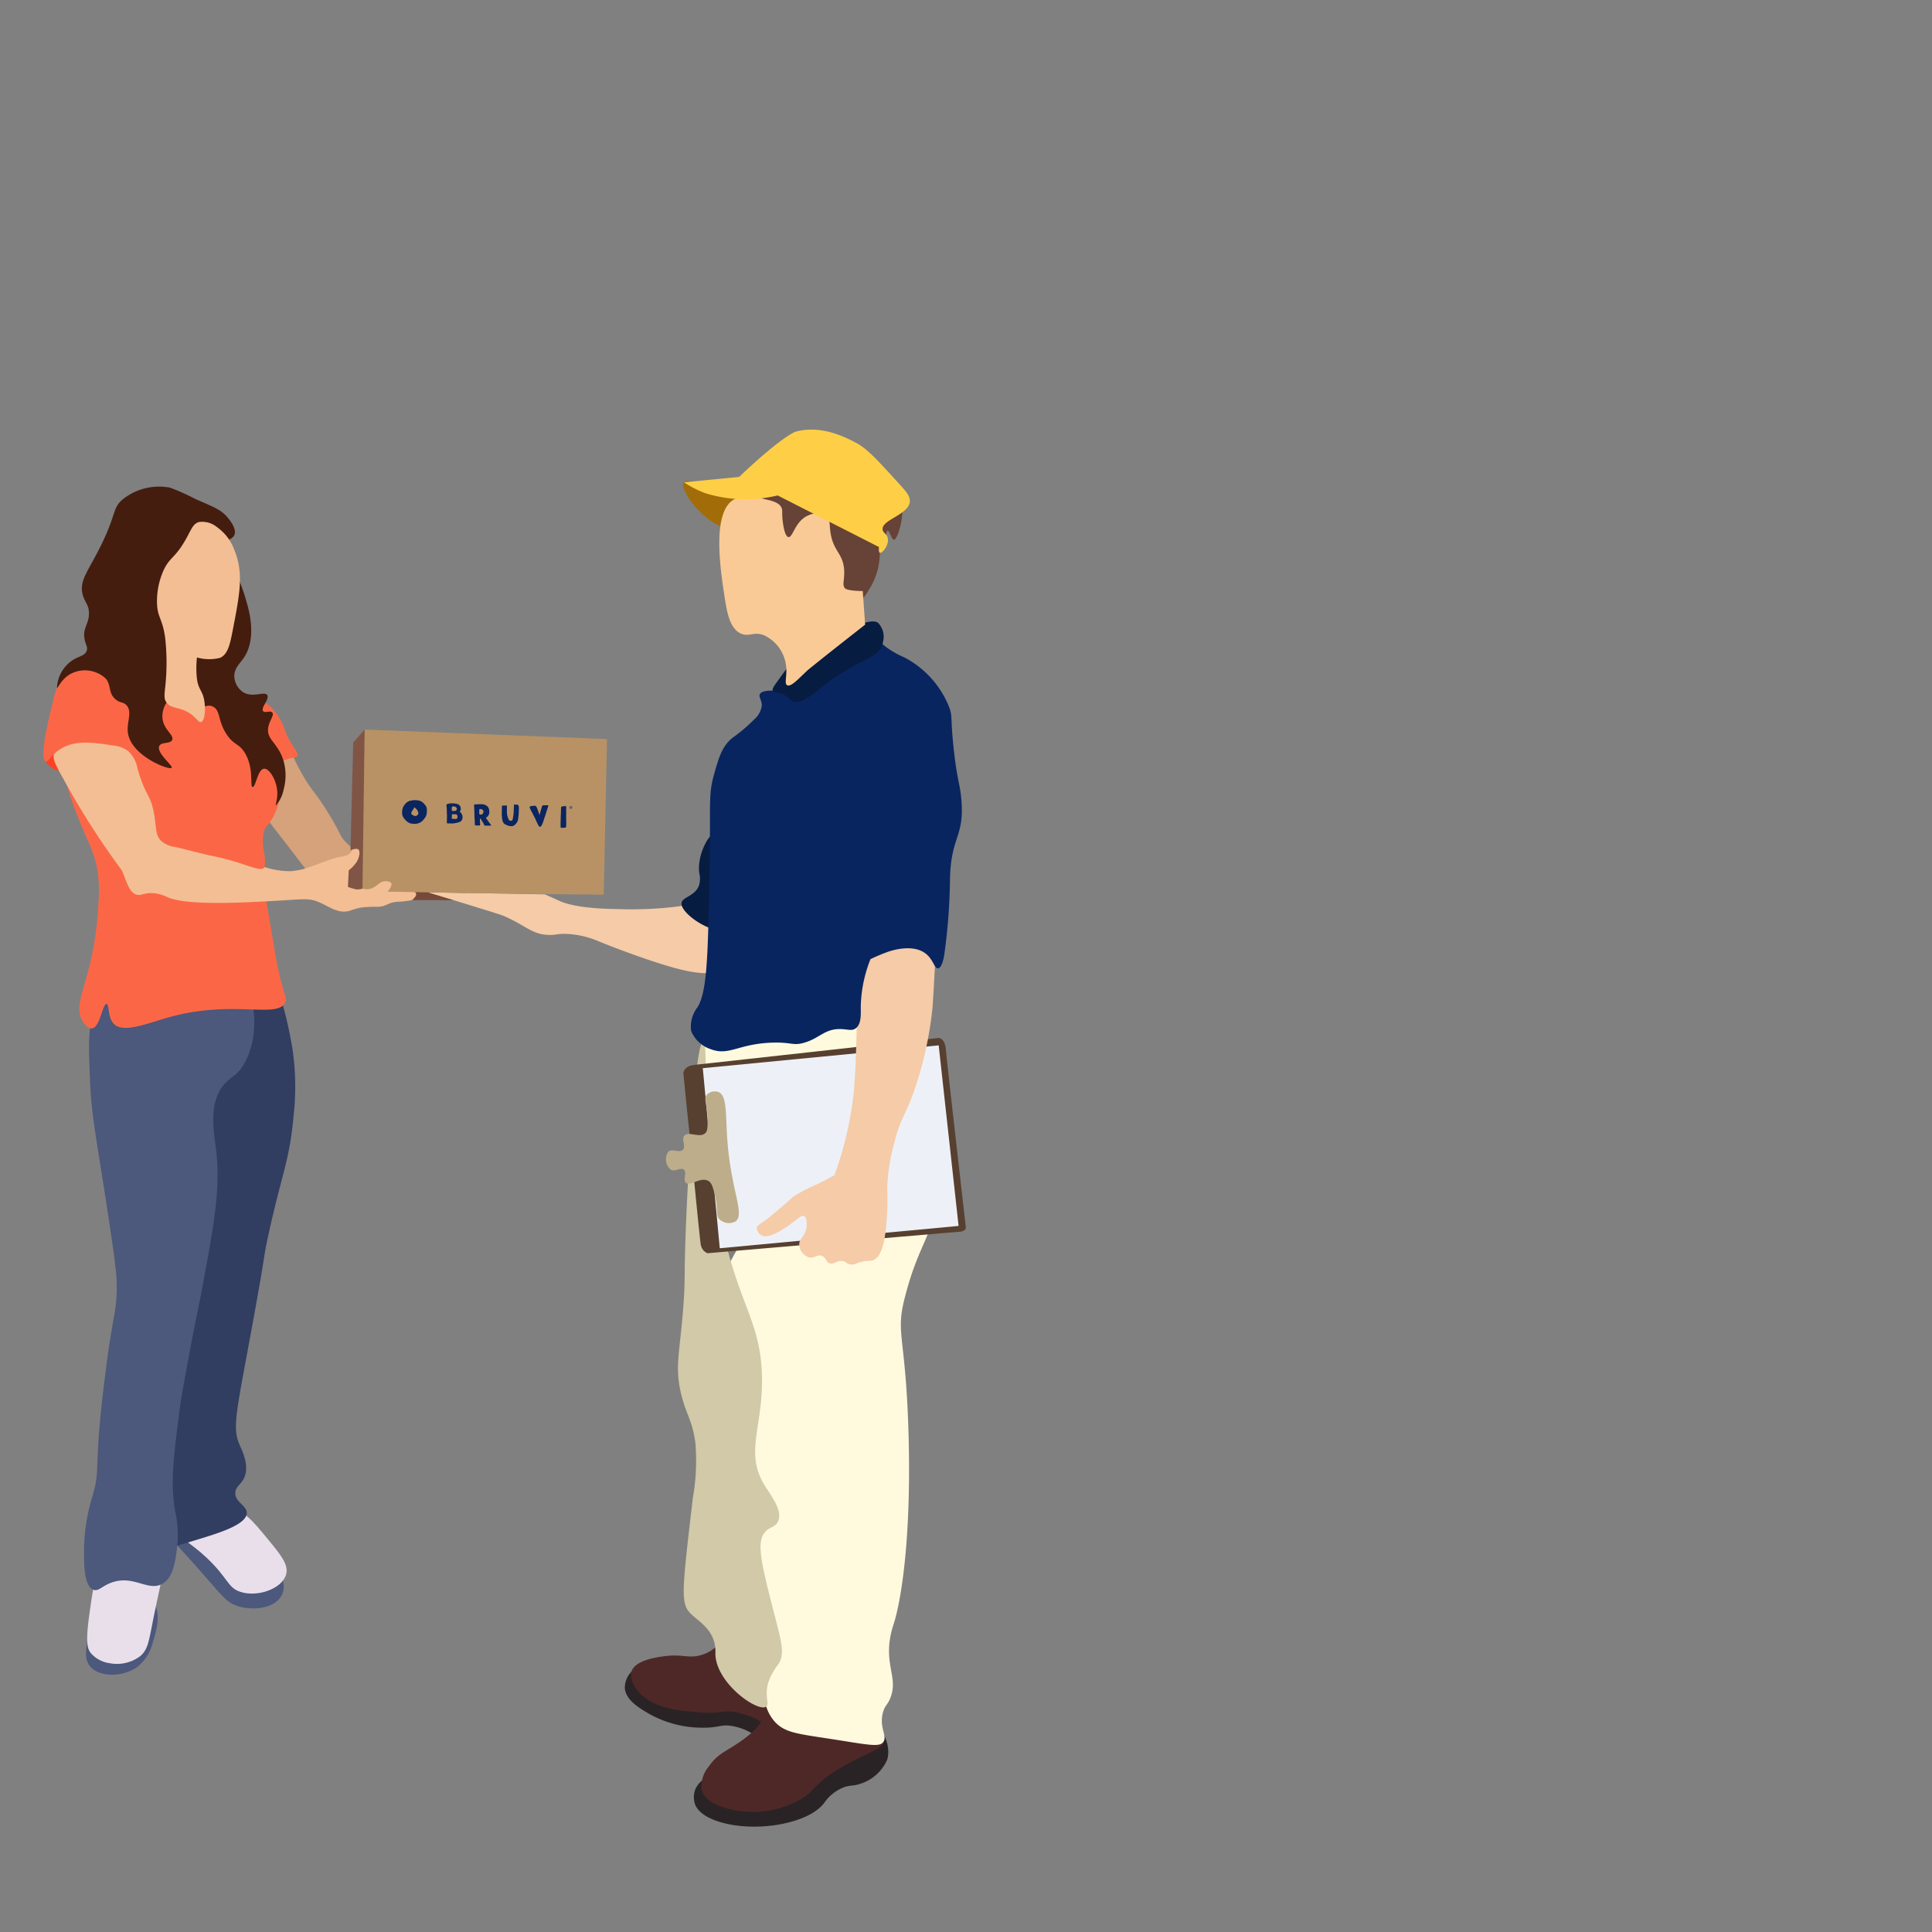 <svg xmlns="http://www.w3.org/2000/svg" xmlns:xlink="http://www.w3.org/1999/xlink" viewBox="0 0 218.354 218.354"><rect x="0" y="0" width="218.354" height="218.354" fill="#808080" stroke="none"/><defs><style>.cls-1{fill:none;}.cls-2{clip-path:url(#clip-path);}.cls-3{fill:#4c587c;}.cls-4{fill:#e8dfeb;}.cls-5{fill:#313d61;}.cls-6{fill:#fb6746;}.cls-7{fill:#fc4226;}.cls-8{fill:#d5a27b;}.cls-9{fill:#f3be93;}.cls-10{fill:#441d0f;}.cls-11{fill:#764a39;}.cls-12{fill:#815545;}.cls-13{fill:#2a2325;}.cls-14{fill:#4e2827;}.cls-15{fill:#fffade;}.cls-16{fill:#d1c9a7;}.cls-17{fill:#574030;}.cls-18{fill:#edf1f7;}.cls-19{fill:#f5cba8;}.cls-20{fill:#061c41;}.cls-21{fill:#092560;}.cls-22{fill:#664336;}.cls-23{fill:#a26d08;}.cls-24{fill:#f9ca95;}.cls-25{fill:#fecf46;}.cls-26{fill:#bead8b;}.cls-27{fill:#b89265;}.cls-28{clip-path:url(#clip-path-3);}.cls-29{fill:#0a2560;}</style><clipPath id="clip-path"><rect class="cls-1" x="-51.067" y="15.243" width="218.354" height="218.354"/></clipPath><clipPath id="clip-path-3"><rect class="cls-1" x="53.708" y="82.465" width="2.682" height="19.209" transform="translate(-38.942 143.768) rotate(-87.937)"/></clipPath></defs><g id="Layer_2" data-name="Layer 2"><g id="Packaging"><g class="cls-2"><g class="cls-2"><path class="cls-3" d="M19.067,173.169c-.195.485.403.742,4.334,5.25,1.781,2.043,2.278,2.702,3.416,3.083,1.7.57,4.209.312,5-1.166.985-1.838-1.265-4.475-1.499-4.75-3.41-3.995-10.624-3.967-11.251-2.416"/><path class="cls-3" d="M11.643,181.415A6.093,6.093,0,0,0,9.86,185.47c-.156,1.154-.277,2.044.247,2.762.998,1.369,3.795,1.368,5.467.123a5.133,5.133,0,0,0,1.72-2.825c.31-.981,1.098-3.469-.184-4.73-1.28-1.259-3.982-.668-5.467.614"/><path class="cls-4" d="M20.603,173.38c.013.765.83.892,2.674,2.606,2.517,2.339,2.392,3.401,3.839,3.908,1.938.677,4.741-.318,5.211-1.92.334-1.131-.592-2.248-2.193-4.183-1.604-1.936-2.473-2.987-3.977-3.29-2.555-.517-5.58,1.397-5.553,2.879"/><path class="cls-4" d="M10.935,178.453c-.34.479-.501,1.622-.822,3.907-.459,3.261-.244,3.953.137,4.457a3.457,3.457,0,0,0,2.194,1.166,4.363,4.363,0,0,0,3.428-.824c.787-.693.923-1.513,1.303-3.428,1.097-5.519,1.387-5.836.96-6.377-1.263-1.597-5.621-1.118-7.2,1.098"/><path class="cls-5" d="M18.499,174.889c.462.141,1.638-.218,3.991-.94,2.268-.694,5.364-1.643,5.399-2.934.024-.877-1.383-1.248-1.291-2.348.054-.658.587-.864.938-1.525.746-1.405-.191-3.238-.469-3.873-.875-2.002-.312-3.779,1.643-14.555,1.409-7.763,1.003-6.219,1.527-8.687,1.493-7.047,2.5-8.786,2.934-13.85a29.228,29.228,0,0,0-.117-7.63c-.078-.489-1.403-8.604-3.287-8.803-5.382-.568-17.202,63.314-11.268,65.145"/><path class="cls-3" d="M10.761,114.32c-.835,1.595-.752,3.66-.584,7.792.147,3.638.552,5.606,1.656,12.662,1.328,8.496,1.362,9.62,1.363,10.519.004,3.176-.411,2.899-1.363,10.52-1.344,10.737-.366,10.039-1.462,13.539a21.813,21.813,0,0,0-.876,6.332c.009,1.266.047,3.627,1.071,3.993.56.2.91-.377,1.948-.78,2.557-.992,4.214,1.038,5.844.098,1.22-.704,1.452-2.511,1.655-4.091a12.098,12.098,0,0,0-.193-3.993c-.588-3.229-.23-6.016.486-11.59.186-1.443.514-3.202,1.169-6.721.682-3.659.927-4.612,1.266-6.429,1.486-7.964,2.228-11.946,1.656-16.46-.246-1.936-.849-5.087.974-7.208a9.546,9.546,0,0,1,1.266-1.071c2.56-2.324,2.933-8.513.292-11.299-3.722-3.926-13.417-1.067-16.169,4.189"/><path class="cls-6" d="M10.988,89.607c-1.383-1.236-2.934-2.913-3.437-2.574-.859.579,1.829,6.725,2.322,7.85a14.462,14.462,0,0,1,.929,2.477,14.287,14.287,0,0,1,.31,4.798,36.204,36.204,0,0,1-.774,6.037c-.873,3.938-1.967,5.686-.98,7.251.082.13.533.843,1.026.789.926-.101,1.203-2.802,1.659-2.764.333.029.103,1.464.79,2.211,1.09,1.186,3.843-.062,6.555-.79,7.157-1.919,12.103.308,12.873-1.659.197-.502-.137-.616-.79-3.554-.229-1.031-.314-1.585-.631-3.475-.228-1.353-.944-5.617-1.106-6.398-1.094-5.294-10.57-2.896-18.746-10.201"/><path class="cls-7" d="M5.152,86.051c.494.838,1.745,1.383,2.399.983,1.203-.736.533-4.755-.482-4.938-.868-.156-2.877,2.332-1.917,3.955"/><path class="cls-8" d="M29.198,90.874c.203.808.452.983,3.638,5.12,2.204,2.863,2.302,3.061,2.828,3.369,3.31,1.931,8.575-.56,8.488-1.617-.063-.782-3.013-.292-5.187-2.694-.587-.649-.382-.696-1.617-2.763-1.621-2.714-2.052-2.765-3.233-4.85-1.481-2.614-1.392-3.574-2.021-3.637-1.303-.131-3.721,3.787-2.896,7.073"/><path class="cls-9" d="M6.097,85.221c-.114.567.045,1.012,1.112,2.888a87.382,87.382,0,0,0,6.481,10.146c.486.741.764,2.698,1.833,2.88.458.078.742-.199,1.571-.195a4.219,4.219,0,0,1,1.832.458c2.213.989,8.69.616,12.569.392,2.774-.159,3.389-.293,4.451.131,1.197.478,2.174,1.352,3.469,1.047a11.758,11.758,0,0,1,1.303-.381,11.919,11.919,0,0,1,1.937-.095c1.164-.07,1.054-.454,2.224-.573a9.644,9.644,0,0,0,1.685-.193c.596-.143.92-.22.985-.426.147-.468-1.075-1.487-2.413-1.962-2.439-.863-4.595.33-4.859-.217-.289-.6,2.335-1.946,2.011-2.999a1.658,1.658,0,0,0-2.095-.671c-.369.241-.226.627-.687,1.023-.344.295-.645.267-1.425.452-.335.079-.783.235-1.676.548a22.756,22.756,0,0,1-2.193.768,10.615,10.615,0,0,1-1.315.219A9.266,9.266,0,0,1,28.348,97.312c-5.475-2.889-8.474-4.471-9.996-7.92-1.582-3.586.087-5.439-1.616-6.938-2.746-2.417-10.041-.204-10.639,2.767"/><path class="cls-6" d="M6.438,77.737a10.465,10.465,0,0,0-.469,1.623c-.346,1.376-1.602,6.379-.817,6.691.303.12.508-.613,1.538-1.305,1.724-1.159,3.74-.85,6.079-.49a3.287,3.287,0,0,1,1.74.653A3.578,3.578,0,0,1,15.542,86.867c.952,3.278,1.442,2.811,1.85,5.005.317,1.709.117,2.518.87,3.21a3.091,3.091,0,0,0,1.578.653c1.437.323,2.854.739,4.297,1.033,3.654.747,5.252,1.892,5.766,1.252a5.299,5.299,0,0,0-.055-1.687,5.516,5.516,0,0,1,0-2.448c.17-.459.357-.537.707-1.034a6.56,6.56,0,0,0,1.111-4.084c-.143-1.182-.694-1.763-.306-2.305a2.181,2.181,0,0,1,1-.612c.741-.289,1.084-.153,1.223-.389.182-.311-.27-.79-.778-1.639-.701-1.172-.461-1.303-1.055-2.333a5.449,5.449,0,0,0-2.113-2.307,4.845,4.845,0,0,0-2.74-.241c-1.569.082-2.301-.395-6.538-2.259-3.968-1.746-5.953-2.62-6.682-2.644-2.754-.093-6.043,1.218-7.24,3.7"/><path class="cls-10" d="M25.346,61.516c.215-.557.903-.519,1.136-1.034.326-.719-.571-1.775-.774-2.014-.751-.884-1.514-1.142-3.617-2.068A25.014,25.014,0,0,0,19.198,55.109,6.602,6.602,0,0,0,13.98,56.349c-1.391,1.111-.69,1.663-2.841,5.838-1.293,2.51-2.164,3.509-1.807,4.96.224.921.738,1.183.722,2.221-.016,1.171-.678,1.552-.516,2.739.103.761.428.988.258,1.447-.209.57-.852.598-1.549,1.033a3.97,3.97,0,0,0-1.809,3.151c.127.075.516-1.106,1.705-1.653a3.44,3.44,0,0,1,3.822.62c.631.784.251,1.611,1.086,2.325.533.456.863.267,1.239.671.697.748.024,1.883.155,3.049.303,2.677,4.719,4.346,4.96,4.029.177-.234-1.791-1.732-1.395-2.479.253-.477,1.226-.192,1.447-.671.252-.549-.926-1.125-1.085-2.377-.121-.958.378-2.123,1.085-2.325.714-.204,1.039.747,2.428.981,1.169.198,1.495-.382,2.17-.052.878.428.532,1.508,1.498,3.048.86,1.371,1.472,1.055,2.17,2.273,1.007,1.756.486,3.724.827,3.771.345.047.572-2.005,1.291-2.068.609-.052,1.438,1.331,1.498,2.636.039.839-.248,1.465-.155,1.498a3.731,3.731,0,0,0,.878-1.809,5.987,5.987,0,0,0,0-3.15c-.576-2.06-1.942-2.421-1.756-3.772.113-.829.734-1.461.465-1.756-.235-.258-.827.096-1.033-.155-.298-.365.744-1.349.465-1.809-.292-.481-1.596.33-2.686-.309A2.25,2.25,0,0,1,26.482,76.445c-.027-.908.622-1.431,1.085-2.117,1.485-2.204.566-5.37.31-6.252a21.041,21.041,0,0,0-2.169-5.165,1.693,1.693,0,0,1-.362-1.395"/><path class="cls-11" d="M46.523,100.472c.018.206.51.281.511.596.001.306-.468.659-.468.659l6.511.021a6.805,6.805,0,0,0-1.298-2.128c-1.589-1.343-5.305.272-5.256.852"/><path class="cls-12" d="M41.214,82.452h0s-.414.469-1.293,1.465c-.099,3.898-.31,12.173-.31,12.173s.644-.27.883-.088c.252.191.119.924-.199,1.435a4.092,4.092,0,0,1-.883.927l-.089,1.877a6.011,6.011,0,0,0,.994.287,2.189,2.189,0,0,0,1.524-.618c1.57-1.296,2.355-1.945-.628-17.459"/><path class="cls-13" d="M71.359,188.939a2.664,2.664,0,0,0-.745,1.798c.066,1.38,1.627,2.301,2.668,2.915a12.369,12.369,0,0,0,6.077,1.613c1.986.019,2.063-.418,3.411-.186,2.774.474,3.978,2.584,4.528,2.233.61-.391.054-3.569-1.985-5.955-3.765-4.405-11.653-5.009-13.955-2.418"/><path class="cls-14" d="M81.778,185.59c-.767.153-.844.85-2.233,1.364-1.646.61-2.304-.084-4.59.248-.907.132-3.203.465-3.597,1.737a2.393,2.393,0,0,0,.558,1.923c1.547,2.227,4.907,2.509,7.132,2.666,2.605.186,2.569-.287,4.156,0,3.988.724,5.646,3.971,6.202,3.597,1.035-.694-4.331-12.199-7.629-11.535"/><path class="cls-13" d="M79.787,200.943a2.694,2.694,0,0,0-1.177,1.226,2.489,2.489,0,0,0-.049,1.768c.086.242.518,1.315,2.894,2.012,4.021,1.178,9.873.188,11.681-2.16a4.763,4.763,0,0,1,2.453-1.865,5.756,5.756,0,0,1,.932-.147,4.981,4.981,0,0,0,3.73-2.846c.531-1.593-.49-3.788-2.012-4.858-2.976-2.093-8.134.894-18.452,6.87"/><path class="cls-14" d="M87.262,193.392c-1.377.739-.752,1.286-3.033,3.033-1.882,1.441-3.024,1.617-4.099,3.196a3.421,3.421,0,0,0-.82,2.705c.358,1.251,1.925,1.766,2.788,2.049a10.998,10.998,0,0,0,7.869-.737c2.18-1.104,1.618-1.702,4.51-3.525,2.996-1.889,5.489-2.439,5.387-3.278-.054-.442-.792-.685-1.206-.821-9.093-2.995-10.033-3.353-11.394-2.623"/><path class="cls-15" d="M86.603,192.883a4.676,4.676,0,0,0,.921,1.656c1.117,1.275,2.577,1.411,6.126,1.958,4.482.69,5.78,1.031,6.212.34.424-.682-.503-1.543-.086-3.235.215-.866.509-.844.852-1.701.833-2.089-.449-3.398-.086-6.383a10.741,10.741,0,0,1,.511-2.127c.843-2.772,1.986-9.908,1.616-21.784-.335-10.785-1.463-10.81-.425-14.89,1.405-5.524,2.691-6.385,3.659-10.552,2.142-9.219-1.948-22.833-10.445-25.215-6.26-1.755-14.849,2.605-15.9,7.826-.525,2.611.836,5.422,1.451,6.69,1.824,3.765,4.024,4.446,5.153,6.531,2.31,4.265-4.366,8.584-5.701,16.594,0,0-2.433,18.692,6.142,44.291"/><path class="cls-16" d="M79.47,117.759c-.893,0-1.721,14.841-1.965,21.255-.209,5.464-.025,5.603-.311,9.104-.401,4.923-.9,6.308-.272,9.168.559,2.543,1.314,3.088,1.674,5.824a24.501,24.501,0,0,1-.291,6.187c-1.22,10.441-1.402,11.872-.291,13.03.807.84,2.376,1.621,2.766,3.494a5.431,5.431,0,0,1,.073,1.165c.133,3.338,4.84,6.574,5.751,5.896.397-.295-.224-1.115.218-2.693a6.783,6.783,0,0,1,1.165-2.111c.796-1.314.292-2.627-.874-7.206-1.291-5.072-1.527-6.813-.582-7.789.534-.552,1.068-.469,1.384-1.092.64-1.266-.859-3.03-1.602-4.295-2.191-3.733.084-6.744-.218-12.739-.2-3.959-1.367-6.111-2.621-9.682-4.983-14.195-3.159-27.516-4.003-27.516"/><path class="cls-17" d="M78.058,129.228c-.172-1.492-.3-2.702-.384-3.511,0,0-.14-1.346-.439-4.444a.995.995,0,0,1,.153-.389,1.271,1.271,0,0,1,.778-.475s.041-.01.528-.079q13.703-1.51,27.406-3.021a.824.824,0,0,1,.334.145,1.075,1.075,0,0,1,.337.532,2.144,2.144,0,0,1,.119.533c.072,1,2.248,20.017,2.248,20.018a.574.574,0,0,1-.062.434c-.044.064-.173.116-.425.219,0,0-27.81,2.373-28.707,2.45a2.615,2.615,0,0,1-.358-.238,1.337,1.337,0,0,1-.403-.879c-.091-.615-.552-5.122-1.125-11.293"/><path class="cls-18" d="M79.429,120.725q.961,10.177,1.92,20.352,13.495-1.263,26.99-2.523-1.125-10.203-2.25-20.408-13.329,1.289-26.66,2.578"/><path class="cls-19" d="M48.345,100.852c.938.283,2.303.696,3.955,1.203,2.9.89,4.357,1.338,4.699,1.49,2.533,1.125,3.145,2.073,5.042,2.121.832.021.941-.155,2.007-.115a10.365,10.365,0,0,1,3.668.859c2.732,1.113,5.466,2.042,6.246,2.292,2.715.872,6.762,2.172,8.367.402,1.519-1.675.61-5.831-1.49-6.935-.967-.508-1.553-.035-4.756.344a43.543,43.543,0,0,1-6.361.229c-1.769-.027-4.76-.152-6.476-.917-.103-.046-1.662-.745-1.662-.745q-6.619-.114-13.238-.229"/><path class="cls-19" d="M96.833,115.591c-.001.8-.036,1.843-.061,2.571-.053,1.578-.124,3.735-.298,5.441a40.67,40.67,0,0,1-2.154,9.209s-.994.547-1.794.957a19.5,19.5,0,0,0-2.81,1.434c-.311.23-.105.113-1.112.969-1.262,1.071-1.892,1.606-2.063,1.726-.654.457-.992.601-1.011.927a1.008,1.008,0,0,0,.674.842c.194.078.73.229,2.317-.758,1.493-.929,1.977-1.661,2.358-1.474.345.168.329.955.253,1.39-.172.985-.818,1.138-.8,1.852a1.614,1.614,0,0,0,1.095,1.433c.6.146.924-.381,1.473-.169.499.193.408.694.885.842.519.162.798-.381,1.474-.252.424.081.408.313.842.379.423.066.616-.127,1.263-.294.736-.191.919-.055,1.264-.169.864-.287,1.185-1.637,1.347-2.484a28.53,28.53,0,0,0,.295-5.686,22.494,22.494,0,0,1,.842-5.265c.686-2.723,1.166-2.744,2.274-5.939a41.626,41.626,0,0,0,1.98-8.928c.064-.589.127-1.741.253-4.043.207-3.786.144-4.127-.085-4.464-1.454-2.15-8.011-1.749-9.476,1.053-.915,1.752.778,3.258.774,8.9"/><path class="cls-20" d="M80.921,94.107c-.792.004-2.136,2.496-1.895,4.538a2.793,2.793,0,0,1,0,1.347c-.41,1.286-1.873,1.362-1.995,2.044-.216,1.22,3.932,4.012,5.635,2.893,2.402-1.579-.216-10.827-1.745-10.821"/><path class="cls-21" d="M88.723,78.113c-.856-.008-2.593-.261-2.853.366-.141.336.261.648.22,1.316a2.502,2.502,0,0,1-.878,1.537,17.965,17.965,0,0,1-2.415,2.049c-1.206.959-1.575,2.283-2.122,4.243-.531,1.909-.423,3.012-.438,7.243,0,0-.007,1.943-.073,5.121-.167,8.043-.251,12.065-1.317,13.828a3.58,3.58,0,0,0-.732,2.707,3.62,3.62,0,0,0,2.196,2.049c2.102.805,3.104-.604,6.95-.732,2.234-.074,2.353.388,3.658,0,1.712-.507,2.243-1.519,3.951-1.536.903-.01,1.351.267,1.828-.073.671-.478.587-1.591.586-2.415a15.261,15.261,0,0,1,1.098-5.414,20.26,20.26,0,0,1,2.06-.859c.43-.138,2.708-.864,4.137.2.914.68,1.015,1.746,1.445,1.695.453-.054.654-1.269.699-1.545a66.84,66.84,0,0,0,.644-8.371c.064-5.045,1.648-4.813,1.288-9.122-.155-1.848-.466-2.139-.858-5.688-.409-3.702-.101-3.673-.537-4.829a10.852,10.852,0,0,0-5.043-5.58,10.545,10.545,0,0,1-1.401-.724c-1.337-.824-1.451-1.316-1.943-1.536-2.164-.97-5.434,6.118-10.147,6.07"/><path class="cls-20" d="M89.097,75.321c-.042.046-.428.576-1.202,1.637-.419.576-.668.927-.546,1.148.101.18.368.127.765.218.805.187,1.089.73,1.473.928.895.462,2.426-.899,3.494-1.746,4.02-3.188,6.327-2.939,6.716-4.969a2.257,2.257,0,0,0-.546-2.13c-.283-.213-.898-.472-3.931.875-.426.188-4.325,1.944-6.224,4.04"/><path class="cls-22" d="M101.541,56.507c1.029.581-.002,4.498-.511,4.499-.266.001-.489-1.069-.724-1.024-.15.03-.062.472-.299.666-.426.348-1.827-.166-2.045-.919-.376-1.294,2.589-3.781,3.579-3.222"/><path class="cls-22" d="M85.077,54.717c-.472.623-.158,1.541.409,3.119,2.13,5.939,7.796,11.801,10.941,10.584a4.133,4.133,0,0,0,1.789-1.789,7.66,7.66,0,0,0,1.132-5.31c-.995-5.71-12.517-8.922-14.272-6.604"/><path class="cls-23" d="M77.305,54.513c-.318.408.281,1.37.511,1.738,1.263,2.024,4.012,4.09,5.318,3.273a2.537,2.537,0,0,0,.459-3.088c-.341-.596-1.441-.927-3.63-1.565-2.074-.604-2.487-.577-2.659-.358"/><path class="cls-24" d="M83.136,56.359c-2.823,1.243-1.701,8.24-1.153,11.661.232,1.447.602,3.078,1.763,3.593.906.402,1.508-.283,2.644.203a4.363,4.363,0,0,1,2.305,2.712c.461,1.536-.161,2.68.271,2.915.406.222,1.214-.653,2.238-1.627,0,0,.42-.4,6.575-5.22l-.271-3.796c-1.684-.016-1.966-.271-1.966-.271-.426-.387-.064-.946-.136-2.102-.119-1.948-1.256-2.082-1.558-4.34-.118-.873-.012-1.33-.407-1.694A2.087,2.087,0,0,0,91.338,58.257c-1.506.644-1.721,2.541-2.236,2.439-.509-.099-.667-2.022-.678-2.169-.053-.697.045-.893-.136-1.22-.176-.318-.546-.628-1.831-.881a5.94,5.94,0,0,0-3.321-.067"/><path class="cls-25" d="M77.305,54.513a12.165,12.165,0,0,0,2.403,1.226,15.449,15.449,0,0,0,8.182.255L99.342,61.825c-.043.48.021.619.096.648.234.089.992-.745.912-1.539-.061-.606-.557-.665-.6-1.103-.104-1.086,2.842-1.615,3.068-3.068.094-.604-.328-1.123-1.074-1.943-2.486-2.739-3.729-4.108-4.959-4.755-1.16-.613-3.933-2.074-6.851-1.278,0,0-1.41.383-6.391,5.112q-3.119.307-6.238.614"/><path class="cls-26" d="M77.345,128.35c.462-.532,1.729.303,2.359-.274.254-.232.263-.615.274-1.371.023-1.728-.519-2.447-.11-2.962a1.252,1.252,0,0,1,1.317-.329c1.068.409.773,2.659,1.064,5.976.466,5.333,1.966,7.938.856,8.672a1.572,1.572,0,0,1-1.756-.22c-.503-.485-.156-1.162-.549-2.743-.23-.927-.351-1.417-.767-1.645-.856-.469-2.057.659-2.524.219-.355-.335.166-1.156-.219-1.481-.36-.303-.965.284-1.481,0a1.506,1.506,0,0,1-.274-2.03c.454-.399,1.251.189,1.645-.219.389-.404-.201-1.169.165-1.592"/><path class="cls-27" d="M41.214,82.452q-.124,8.981-.246,17.961a1.585,1.585,0,0,0,.667.082c.869-.086,1.163-.908,1.965-.906.025,0,.528.005.63.252.129.313-.428.932-.428.932.875.016,2.504.046,4.544.081,10.376.173,19.889.264,19.889.264q.186-8.794.369-17.588-13.695-.539-27.389-1.076"/><path class="cls-9" d="M22.453,59.007a2.607,2.607,0,0,1,2.085.579A5.43,5.43,0,0,1,26.509,62.214c1.047,2.621.607,4.863-.27,9.347-.267,1.365-.54,2.413-1.352,2.782a4.958,4.958,0,0,1-2.627-.039,10.831,10.831,0,0,0,0,2.433c.189,1.31.674,1.306.85,2.588.131.955.027,2.167-.387,2.279-.236.064-.402-.277-.889-.695-1.282-1.103-2.413-.689-3.012-1.507-.344-.468-.223-.944-.116-2.085a25.29,25.29,0,0,0-.038-5.215c-.297-2.273-.932-2.303-.927-4.172a8.624,8.624,0,0,1,.696-3.361c.727-1.639,1.303-1.397,2.549-3.593.645-1.137.804-1.755,1.468-1.969"/></g><g class="cls-28"><path class="cls-29" d="M63.992,92.776c-.001-.051-.002-.117-.004-.189,0-.036,0-.021-.001-.088,0-.047-.001-.093-.001-.14v-.049c.001-.038.002-.075.002-.113,0-.001.002-.065.003-.144.001-.052,0-.09,0-.166l-.002-.181c0-.058-.001-.116-.001-.174l.002-.136c0-.029,0-.056.001-.085.004-.12.018-.159-.007-.182a.084.084,0,0,0-.053-.016,1.268,1.268,0,0,0-.485.065.046.046,0,0,0-.022.012c-.019.016-.029.704-.03.722l-.001.02-.001.026v.001c-.001.05-.006.105-.006.105-.002.025-.005.074-.007.172l-.007.21c-.002.042-.003.084-.004.126l-.005.227c-.001.016-.001.033-.001.05-.001.027-.001.054-.001.081,0,.01-.001.064-.001.17-.001.117-.001.176-.002.181-.004.067.005.134-.001.201a.061.061,0,0,0,.008.044c.017.025.055.027.113.029.066.001.099.002.146.001a.892.892,0,0,0,.23-.013.215.215,0,0,0,.092-.036c.038-.033.046-.079.049-.317.001-.103-.001-.099.001-.223,0-.024.001-.083-.001-.163l-.001-.027"/><polyline class="cls-29" points="50.834 91.905 50.833 91.908 50.833 91.905 50.834 91.905"/><path class="cls-29" d="M52.273,92.282c-.004-.03-.008-.061-.015-.092a.872.872,0,0,0-.029-.096.845.845,0,0,0-.038-.086.749.749,0,0,0-.102-.15.524.524,0,0,0-.066-.061.466.466,0,0,0-.073-.049l.019-.021a.419.419,0,0,0,.073-.13.624.624,0,0,0,.033-.141.591.591,0,0,0-.002-.131.679.679,0,0,0-.018-.093.451.451,0,0,0-.039-.101.756.756,0,0,0-.052-.078.475.475,0,0,0-.073-.075.525.525,0,0,0-.075-.056c-.016-.008-.031-.018-.047-.025-.004-.001-.024-.011-.049-.019a1.947,1.947,0,0,0-.211-.049c-.019-.004-.049-.011-.086-.016l-.045-.007-.037-.004c-.061-.007-.18-.009-.18-.009-.153-.002-.133-.004-.161-.003-.01.001-.063.006-.17.018a.673.673,0,0,0-.167.034L50.656,90.843l-.058.021c-.034.012-.053.019-.077.029l-.011.004v.001l-.013.005c-.079.043-.018.241-.001.552.008.153-.001.129.004.352.003.12.01.24.015.36.001.049.001.098.001.147-.001.116-.004.233-.008.349l-.005.172c-.001.029-.002.056-.003.085l-.001.046a.15.15,0,0,0,.005.054c.006.015.025.03.133.037.074.005.092,0,.192.004.016.001.032.002.061.003.034.001.068.002.102.002.059.001.119.004.178.001a1.548,1.548,0,0,0,.173-.022c.133-.021.229-.041.324-.062a1.564,1.564,0,0,0,.176-.044.793.793,0,0,0,.161-.07A.661.661,0,0,0,52.085,92.813a.43.43,0,0,0,.042-.039.26.26,0,0,0,.03-.033.51.51,0,0,0,.058-.089.49.49,0,0,0,.035-.09.872.872,0,0,0,.027-.186.603.603,0,0,0-.003-.093m-1.201-.638a.032.032,0,0,1-.007-.012c-.007-.025-.002-.302-.003-.34v-.001a.379.379,0,0,1,.001-.059c.002-.027.036-.056.073-.074a.244.244,0,0,1,.113-.018.484.484,0,0,1,.157.021.268.268,0,0,1,.11.055.799.799,0,0,1,.082.101l.01.015.005.013.005.019a.25.25,0,0,1,.005.033.285.285,0,0,1,.002.032.302.302,0,0,1-.001.038l-.001.01-.005.021-.004.011-.01.021-.012.019a.258.258,0,0,1-.02.025l-.018.018-.023.017-.025.012a.499.499,0,0,1-.051.016.644.644,0,0,1-.116.015,1.437,1.437,0,0,1-.258-.005l-.008-.004m.627.754-.004.015c-.004.013-.01.025-.015.036-.006.012-.012.024-.019.035l-.018.027-.011.012-.007.006-.016.011a.081.081,0,0,1-.019.009.11.11,0,0,1-.023.007.34.34,0,0,1-.067.009,2.423,2.423,0,0,1-.254-.019s-.048-.006-.109-.008l-.018-.001-.032.001a.093.093,0,0,1-.022-.001.016.016,0,0,1-.012-.007.017.017,0,0,1-.001-.01c.009-.075.004-.15.01-.225.004-.039.005-.079.008-.158.003-.076.002-.087.012-.101.022-.034.061-.012.199-.007.045.002.186.004.219.001a.125.125,0,0,1,.04.001l.015.002.018.007.013.007.02.015c.01.009.019.018.028.027l.018.024.016.026.01.024.01.03c.003.016.006.032.008.049.003.027.005.053.006.081,0,.017-.001.035-.001.052l-.004.025"/><path class="cls-29" d="M48.25,91.58a1.32,1.32,0,0,0-.013-.182c-.006-.045-.013-.076-.017-.093a.677.677,0,0,0-.029-.092.463.463,0,0,0-.021-.047c-.006-.013-.012-.025-.019-.038-.016-.027-.032-.053-.049-.079a1.302,1.302,0,0,0-.115-.143c-.04-.043-.081-.086-.122-.129a1.418,1.418,0,0,0-.134-.123.94.94,0,0,0-.082-.056.852.852,0,0,0-.081-.042,1.132,1.132,0,0,0-.17-.061,1.317,1.317,0,0,0-.18-.039c-.061-.008-.123-.014-.184-.018a1.826,1.826,0,0,0-.355.005c-.061.009-.121.022-.181.033-.028.005-.056.011-.084.016-.027.005-.053.009-.079.016a.808.808,0,0,0-.179.064,1.16,1.16,0,0,0-.159.099,1.174,1.174,0,0,0-.14.123,1.585,1.585,0,0,0-.123.14,1.478,1.478,0,0,0-.099.146,1.294,1.294,0,0,0-.084.163c-.012.032-.024.062-.036.095q-.014.04-.024.082a1.219,1.219,0,0,0-.03.187c-.006.058-.01.117-.013.176a1.505,1.505,0,0,0,0,.189,1.107,1.107,0,0,0,.036.184,1.122,1.122,0,0,0,.219.382,1.566,1.566,0,0,0,.334.335,1.016,1.016,0,0,0,.418.203c.064.01.206.022.271.031a.894.894,0,0,0,.093.007l.007.001a1.231,1.231,0,0,0,.183-.009c.033-.004.064-.01.096-.015.018-.003.036-.007.054-.01.032-.004.161-.048.161-.048l.041-.015a1.404,1.404,0,0,0,.164-.079.975.975,0,0,0,.159-.11q.031-.026.06-.055c.024-.025.048-.05.071-.077.038-.042.072-.088.107-.132.036-.045.073-.089.108-.136a.894.894,0,0,0,.098-.16,1.199,1.199,0,0,0,.061-.169,1.317,1.317,0,0,0,.038-.174c.007-.049.01-.093.015-.181.005-.078.007-.117.007-.165m-1.59.55-.011-.006c-.02-.011-.039-.024-.058-.036-.015-.012-.03-.024-.044-.037l-.021-.022-.014-.018-.015-.028-.009-.023-.005-.022-.002-.025.001-.022c.002-.013.005-.026.007-.039.005-.019.011-.037.018-.056.011-.026.023-.052.036-.077l.021-.036c.015-.024.029-.047.044-.07.016-.024.032-.047.048-.07q.045-.07.086-.142c.027-.047.056-.093.083-.14l.018-.032c.038.039.077.078.116.116.059.056.119.113.173.175.01.014.021.028.03.042.007.013.015.027.021.041l.045.106c.015.033.028.066.039.1a.464.464,0,0,1,.012.05.335.335,0,0,1,.004.035l-.001.027-.007.043q-.006.022-.015.044l-.016.035-.016.024c-.01.014-.022.027-.034.04l-.018.018-.013.01c-.019.014-.038.028-.058.041l-.04.022-.033.013c-.015.004-.029.008-.043.011l-.02.002c-.015,0-.029,0-.043-.001-.028-.004-.056-.008-.084-.014-.022-.006-.043-.013-.064-.021-.042-.018-.083-.038-.123-.058l.002.001"/><path class="cls-29" d="M61.974,91.014c-.008-.008-.018-.001-.077-.002-.025-.001-.052-.001-.078-.001-.075-.001-.112-.001-.167-.001-.231-.002-.256-.006-.298.019a.234.234,0,0,0-.081.08.857.857,0,0,0-.056.158c-.016.056-.031.113-.047.169-.016.053-.035.106-.05.16q-.009.029-.016.058a1.162,1.162,0,0,0-.033.119c-.014.055-.029.11-.044.164a.973.973,0,0,1-.049.175c-.005-.001-.007-.017-.008-.023-.007-.044-.013-.029-.108-.302-.01-.027-.025-.073-.056-.165-.019-.058-.038-.116-.06-.173-.023-.06-.05-.118-.077-.177-.012-.026-.025-.052-.038-.078a.394.394,0,0,0-.028-.047.292.292,0,0,0-.032-.04.135.135,0,0,0-.027-.022.166.166,0,0,0-.03-.014.154.154,0,0,0-.058-.005l-.016.001-.039.002-.081.007c-.058.004-.115.007-.172.012-.045.004-.078.01-.09.012-.119.02-.144.039-.156.052a.127.127,0,0,0-.036.067.153.153,0,0,0,.004.064.449.449,0,0,0,.025.073c.024.058.051.116.079.172.013.026.024.048.039.078.031.06.055.102.099.181.052.092.077.137.078.14.051.105.104.21.156.314l.086.167c.012.022.023.045.035.068l.025.049.002.004.038.09c.047.107.097.214.147.32l.003.007c.021.047.045.092.067.138.01.021.021.041.032.061.072.136.06.112.071.135a.533.533,0,0,0,.073.123.245.245,0,0,0,.025.02.098.098,0,0,0,.054.017L61.021,93.438a.239.239,0,0,0,.118-.056l.016-.015a.161.161,0,0,0,.021-.024c.011-.014.021-.028.025-.034a1.426,1.426,0,0,0,.116-.24c.095-.26.058-.148.089-.24.112-.335.1-.318.158-.485.044-.127.092-.256.143-.426.005-.015.009-.029.017-.056.036-.118.057-.178.099-.311.101-.309.069-.226.095-.298.015-.044.024-.091.039-.136.018-.056.032-.087.017-.103"/><path class="cls-29" d="M55.376,93.085c-.095-.116-.066-.101-.145-.203,0,0-.062-.079-.321-.46l-.001-.005c.001-.006.012-.008.016-.008a.408.408,0,0,0,.087-.05l.007-.004.021-.016c.013-.012.027-.022.041-.034.012-.011.024-.022.035-.035a.544.544,0,0,0,.064-.081.949.949,0,0,0,.051-.086c.006-.012.011-.024.016-.036l.01-.028.006-.017c.008-.029.016-.058.021-.087.005-.029.01-.058.013-.088a1,1,0,0,0,.006-.186,1.101,1.101,0,0,0-.03-.171.867.867,0,0,0-.058-.172c-.007-.015-.015-.029-.022-.042l-.026-.041a.636.636,0,0,0-.056-.07.806.806,0,0,0-.07-.067.46.46,0,0,0-.038-.03l-.03-.022c-.025-.016-.052-.033-.079-.047-.029-.014-.058-.026-.088-.038-.027-.01-.054-.019-.081-.027-.03-.009-.062-.015-.093-.022a1.301,1.301,0,0,0-.169-.019c-.053-.004-.107-.009-.161-.008-.06,0-.119.002-.18.005-.079.004-.09.011-.163.014-.044.002-.05,0-.108.002-.017.001-.066.002-.129.009a.549.549,0,0,0-.124.016c-.045.036-.01.123-.004.342,0,.011,0,.029.001.056.002.056.005.113.008.169.004.061.007.121.01.181.003.061.004.122.005.183l.004.173c.001.053.001.106,0,.158l.001.078c0,.024.001.049.002.073l.005.078c.002.027.004.054.006.081l.001.009c.005.061.009.122.013.183l.002.046.002.072.004.135V92.948l.001.05.001.022.002.057.001.033.003.045c.004.075,0,.079.007.091a.09.09,0,0,0,.069.032,1.682,1.682,0,0,0,.479.009.077.077,0,0,0,.027-.019.086.086,0,0,0,.016-.058c-.002-.083-.013-.215-.016-.257-.001-.018-.004-.066-.004-.093l-.001-.026c-.001-.052-.001-.046-.002-.112-.001-.038.002-.075-.001-.113-.003-.036-.008-.059.004-.067a.129.129,0,0,1,.059-.004h.01l.004.001.007.001.004.001.006.002.005.002.007.003a.704.704,0,0,1,.079.156c.002.004.023.043.07.119.026.042.052.085.079.126.015.023.024.032.038.055a.69.69,0,0,1,.047.089,1.293,1.293,0,0,0,.092.19c.036.031.106.033.246.036.033.001.077-.001.165-.002.135-.004.098-.005.172-.007.109-.002.164-.002.174-.017.021-.03-.051-.107-.132-.207m-1.11-1.649a.221.221,0,0,1,.056.001.389.389,0,0,1,.055.01l.038.01.031.011.027.013.031.018c.012.007.022.015.033.022l.024.02a.365.365,0,0,1,.025.028c.011.013.021.027.03.041l.012.022.008.021.005.02.002.016-.001.035-.007.043-.009.041-.009.032-.012.036c-.007.016-.014.032-.022.047a.436.436,0,0,1-.027.041c-.01.013-.021.026-.032.039l-.016.015-.018.012-.024.013-.027.01s-.014.004-.029.007a.397.397,0,0,1-.162-.015.101.101,0,0,1-.086-.126c0-.007.002-.03.002-.064v-.004c0-.021.001-.042,0-.064,0-.043-.001-.086-.001-.128l-.001-.032-.001-.044-.001-.016L54.163,91.558a.119.119,0,0,1,.038-.096l.002-.002.005-.003a.159.159,0,0,1,.058-.02m.811.114-.005-.001.004-.007.002.007"/><path class="cls-29" d="M55.092,91.539h0a.041.041,0,0,0-.031.047.041.041,0,0,0,.052.029c.014-.008.019-.038.001-.066"/><path class="cls-29" d="M58.646,91.407c.001-.014.001-.046.001-.088-.001-.056-.003-.089-.004-.099a.674.674,0,0,0-.015-.098.319.319,0,0,0-.022-.058l-.015-.026A.264.264,0,0,0,58.571,91.006a.166.166,0,0,0-.044-.041.179.179,0,0,0-.088-.024c-.027-.002-.053-.004-.08-.005-.033-.002-.054-.002-.172-.005-.044-.001-.069-.001-.084.016a.063.063,0,0,0-.013.042,1.413,1.413,0,0,0-.005.143l-.007.166c-.007.163-.016.331-.018.426l-.001.024s-.002.064-.006.128c-.01.161-.078.559-.087.608l-.005.033-.009.039c-.005.025-.011.05-.019.075l-.011.032-.009.021a.182.182,0,0,1-.143.075l-.008.001-.005.001-.011.002h-.011a.286.286,0,0,1-.149-.033.264.264,0,0,1-.047-.05c-.016-.02-.031-.041-.045-.063l-.022-.038c-.008-.014-.015-.029-.022-.042-.01-.023-.02-.045-.028-.069-.009-.027-.017-.055-.025-.082-.016-.05-.032-.099-.048-.149-.01-.035-.019-.07-.025-.106,0,0-.011-.052-.019-.105a3.893,3.893,0,0,1-.016-.484s0-.096.001-.134l.001-.045v-.01l.001-.043c0-.023.001-.046.001-.069l.001-.047c0-.018.001-.031.001-.041a.221.221,0,0,0,.001-.03.121.121,0,0,0-.005-.054c-.013-.027-.069-.027-.179-.029h-.035c-.049.001-.088.002-.092.002-.07.003-.139.009-.209.009a.065.065,0,0,0-.017.003l-.013.007a.058.058,0,0,0-.018.036.372.372,0,0,0-.004.081v.03c-.001.175.001.405-.004.615a3.462,3.462,0,0,0-.002.352c.004.059.01.118.015.178.005.055.011.11.018.165.004.028.007.055.012.083a.854.854,0,0,0,.017.096c.008.031.016.062.026.092a.822.822,0,0,0,.029.085.749.749,0,0,0,.042.086c.01.016.019.032.03.047.011.014.022.027.033.041a.61.61,0,0,0,.15.12c.026.016.054.029.082.042.024.011.049.022.074.032.057.023.113.047.171.068.027.01.055.018.082.026a.85.85,0,0,0,.096.021.933.933,0,0,0,.093.012c.021.002.042.004.064.005h.021c.034,0,.068-.002.102-.005a.533.533,0,0,0,.092-.018.45.45,0,0,0,.099-.04.687.687,0,0,0,.079-.053,1.491,1.491,0,0,0,.128-.119,1.133,1.133,0,0,0,.12-.144c.017-.024.033-.049.048-.074.015-.027.03-.055.043-.083.013-.029.024-.058.035-.089a.833.833,0,0,0,.024-.095c.011-.052.018-.106.024-.158.007-.059.013-.119.019-.178.007-.064.017-.127.025-.19.006-.053.008-.104.013-.203.011-.229.005-.226.013-.348.002-.02.007-.087.008-.17m-1.611-.079.002-.004-.001.02-.001-.016"/><path class="cls-29" d="M57.012,91.28c-.021.012-.018.053-.006.079.018.036.063.061.084.048.021-.013.017-.071-.012-.103-.016-.018-.047-.036-.066-.024"/><path class="cls-29" d="M64.689,91.236a.122.122,0,0,0-.002-.022l-.002-.012L64.682,91.19l-.002-.005-.002-.005L64.671,91.17l-.015-.018-.015-.016-.017-.016-.01-.007-.01-.005-.021-.007A.093.093,0,0,0,64.56,91.096l-.023-.002a.216.216,0,0,0-.044.001l-.022.004-.011.002-.01.002a.099.099,0,0,0-.022.008l-.02.013-.017.015-.016.018-.012.018-.011.021-.004.012-.003.01-.004.024-.002.022c0,.008-.001.016,0,.024a.122.122,0,0,0,.005.023.146.146,0,0,0,.027.048.193.193,0,0,0,.042.042.131.131,0,0,0,.052.025l.034.004.012.001h.001l.023-.001.012-.002.007-.002a.126.126,0,0,0,.02-.005l.005-.002.02-.01a.116.116,0,0,0,.02-.013l.008-.007.009-.01.013-.016.014-.017a.11.11,0,0,0,.012-.02l.008-.021.004-.022.002-.022.001-.021m-.02.021-.002.019-.004.019-.007.019-.011.017-.012.015-.012.015-.008.008-.007.005a.096.096,0,0,1-.018.012l-.018.008-.004.002-.018.005-.006.001-.01.002a.117.117,0,0,1-.021.001h-.001l-.01-.001-.03-.004a.12.12,0,0,1-.047-.022.191.191,0,0,1-.037-.036.11.11,0,0,1-.024-.041l-.004-.02a.11.11,0,0,1,0-.02l.001-.019.004-.02.002-.009.004-.01.009-.018.011-.016.014-.015.015-.013.018-.01a.075.075,0,0,1,.019-.007l.009-.002.009-.001.021-.004a.214.214,0,0,1,.039-.001l.021.002.02.004.019.007.009.005.009.006.015.013.014.014.013.016.005.009.002.004.002.005.004.01.002.01.001.02-.001.018"/><path class="cls-29" d="M64.584,91.327l-.002-.003-.004-.004-.015-.02-.007-.01-.001-.002.004-.003.003-.002.003-.002.005-.006.004-.007.001-.002.001-.002L64.575,91.26l.001-.006.001-.007.001-.014-.002-.012-.004-.013-.002-.003-.002-.003-.004-.005-.005-.005-.003-.002-.002-.001-.005-.004-.007-.003L64.535,91.18l-.007-.002-.013-.001-.012-.001-.013.001-.012.001-.008.001-.01.001-.009.001c-.003.002-.001.009,0,.025v.004l.001.013.001.013.001.013v.036l.001.005.001.006v.001l.001.013v.004l.001.005V91.334l.001.004v.006l.001.002.001.001.001.001.016.004.007.001h.001l.007-.001a.017.017,0,0,0,.01-.008l-.001-.016-.001-.009v-.021l.005-.001h.001l.001.001h.001l.006.012.005.009.006.009.002.004.005.005.007.004.005.001h.003l.007-.001.012-.001.012-.002.005-.002.002-.005-.001-.005M64.501,91.217h.004l.004.001.002.001.002.001.002.001.002.001.002.002.002.001.002.002.002.003.001.002.001.002.001.001v.004l-.001.003-.001.003-.001.002-.001.003-.002.003-.002.003-.002.003L64.52,91.26l-.001.001-.002.001-.002.001-.002.001a.026.026,0,0,1-.012-.001L64.496,91.26l-.002-.007v-.027a.008.008,0,0,1,.002-.007h.001l.004-.002m.06.008h-.001l.001-.001v.001"/><polyline class="cls-29" points="64.561 91.222 64.561 91.222 64.559 91.226 64.563 91.228 64.563 91.223"/></g></g></g></g></svg>